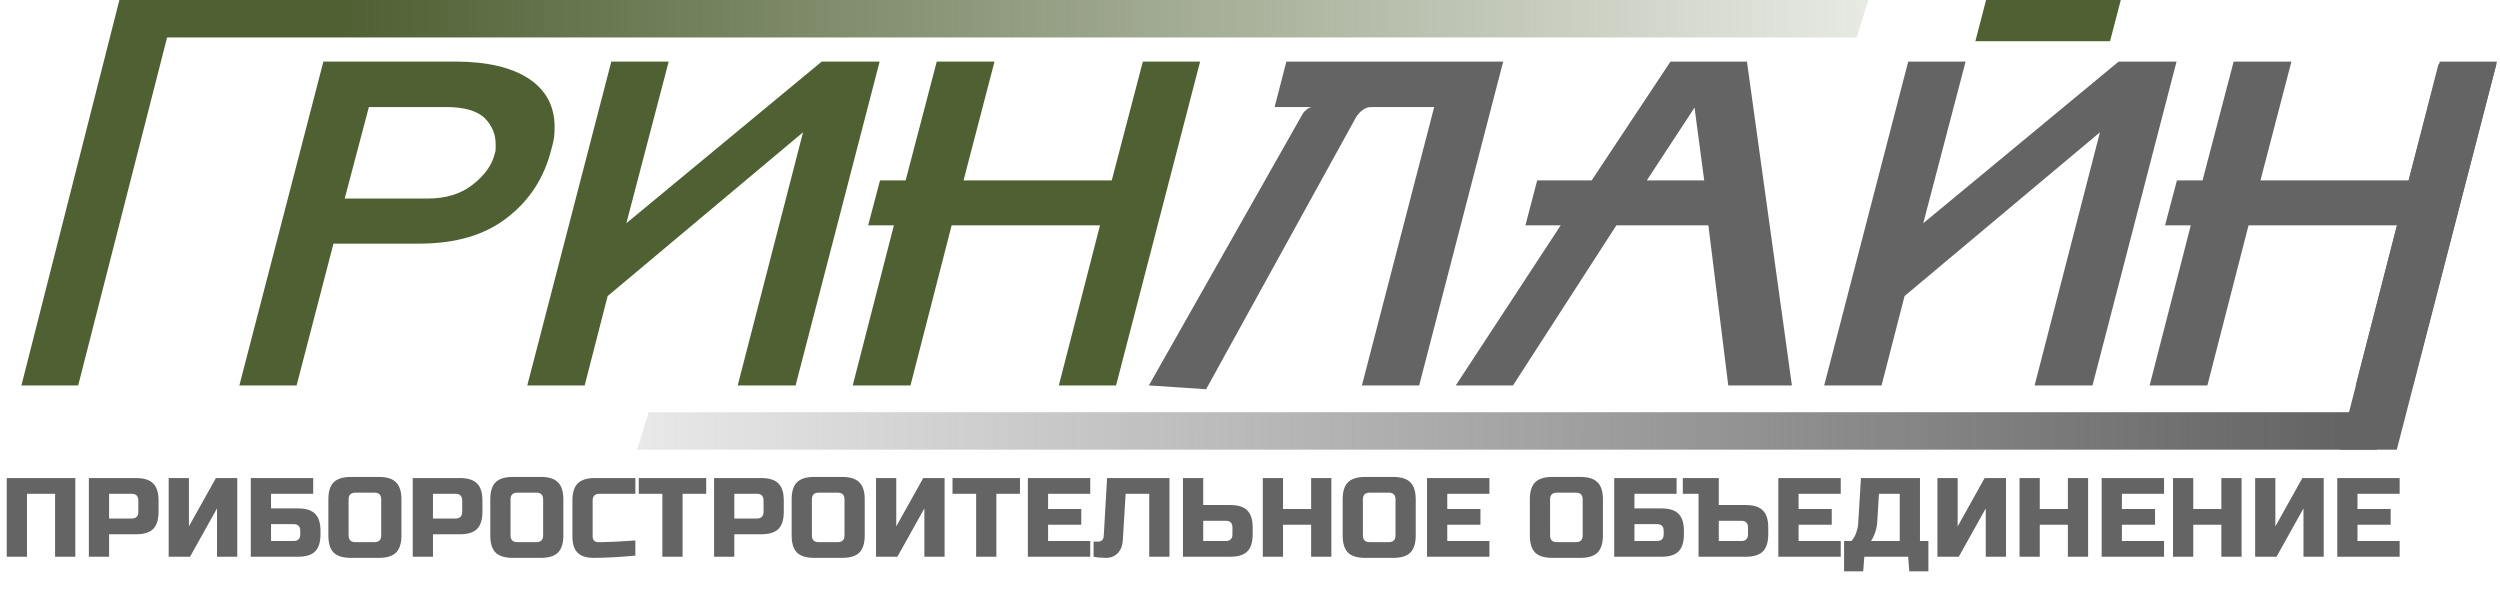 <?xml version="1.0" encoding="UTF-8"?> <svg xmlns="http://www.w3.org/2000/svg" width="467" height="110" viewBox="0 0 467 110" fill="none"> <path d="M14.07 104H10.29V92.24H5.04V104H1.26V89.3H14.07V104ZM16.6 89.3H25.42C26.89 89.3 27.954 89.636 28.612 90.308C29.284 90.966 29.62 92.03 29.62 93.5V95.6C29.62 97.07 29.284 98.141 28.612 98.813C27.954 99.471 26.89 99.8 25.42 99.8H20.38V104H16.6V89.3ZM25.84 93.5C25.84 92.66 25.42 92.24 24.58 92.24H20.38V96.86H24.58C25.42 96.86 25.84 96.44 25.84 95.6V93.5ZM44.319 104H40.539V94.97L35.499 104H31.509V89.3H35.289V98.33L40.329 89.3H44.319V104ZM50.629 94.97H55.669C57.139 94.97 58.203 95.306 58.861 95.978C59.533 96.636 59.869 97.7 59.869 99.17V99.8C59.869 101.27 59.533 102.341 58.861 103.013C58.203 103.671 57.139 104 55.669 104H46.849V89.3H58.504V92.24H50.629V94.97ZM56.089 99.17C56.089 98.33 55.669 97.91 54.829 97.91H50.629V101.06H54.829C55.669 101.06 56.089 100.64 56.089 99.8V99.17ZM71.208 93.29C71.208 92.45 70.788 92.03 69.948 92.03H66.378C65.538 92.03 65.118 92.45 65.118 93.29V100.01C65.118 100.85 65.538 101.27 66.378 101.27H69.948C70.788 101.27 71.208 100.85 71.208 100.01V93.29ZM74.988 100.01C74.988 101.48 74.652 102.551 73.98 103.223C73.322 103.881 72.258 104.21 70.788 104.21H65.538C64.068 104.21 62.997 103.881 62.325 103.223C61.667 102.551 61.338 101.48 61.338 100.01V93.29C61.338 91.82 61.667 90.756 62.325 90.098C62.997 89.426 64.068 89.09 65.538 89.09H70.788C72.258 89.09 73.322 89.426 73.98 90.098C74.652 90.756 74.988 91.82 74.988 93.29V100.01ZM77.098 89.3H85.918C87.388 89.3 88.452 89.636 89.11 90.308C89.782 90.966 90.118 92.03 90.118 93.5V95.6C90.118 97.07 89.782 98.141 89.11 98.813C88.452 99.471 87.388 99.8 85.918 99.8H80.878V104H77.098V89.3ZM86.338 93.5C86.338 92.66 85.918 92.24 85.078 92.24H80.878V96.86H85.078C85.918 96.86 86.338 96.44 86.338 95.6V93.5ZM101.457 93.29C101.457 92.45 101.037 92.03 100.197 92.03H96.627C95.787 92.03 95.367 92.45 95.367 93.29V100.01C95.367 100.85 95.787 101.27 96.627 101.27H100.197C101.037 101.27 101.457 100.85 101.457 100.01V93.29ZM105.237 100.01C105.237 101.48 104.901 102.551 104.229 103.223C103.571 103.881 102.507 104.21 101.037 104.21H95.787C94.317 104.21 93.246 103.881 92.574 103.223C91.916 102.551 91.587 101.48 91.587 100.01V93.29C91.587 91.82 91.916 90.756 92.574 90.098C93.246 89.426 94.317 89.09 95.787 89.09H101.037C102.507 89.09 103.571 89.426 104.229 90.098C104.901 90.756 105.237 91.82 105.237 93.29V100.01ZM118.687 103.79C115.565 104.07 112.975 104.21 110.917 104.21C109.545 104.21 108.537 103.888 107.893 103.244C107.249 102.6 106.927 101.592 106.927 100.22V93.5C106.927 92.03 107.256 90.966 107.914 90.308C108.586 89.636 109.657 89.3 111.127 89.3H118.687V92.24H111.967C111.127 92.24 110.707 92.66 110.707 93.5V100.22C110.707 100.542 110.798 100.801 110.98 100.997C111.176 101.179 111.421 101.27 111.715 101.27C112.009 101.27 112.331 101.27 112.681 101.27C113.031 101.256 113.395 101.242 113.773 101.228C114.151 101.214 114.529 101.2 114.907 101.186C115.299 101.172 115.796 101.144 116.398 101.102C117.014 101.06 117.777 101.011 118.687 100.955V103.79ZM127.509 104H123.729V92.24H119.319V89.3H131.919V92.24H127.509V104ZM133.392 89.3H142.212C143.682 89.3 144.746 89.636 145.404 90.308C146.076 90.966 146.412 92.03 146.412 93.5V95.6C146.412 97.07 146.076 98.141 145.404 98.813C144.746 99.471 143.682 99.8 142.212 99.8H137.172V104H133.392V89.3ZM142.632 93.5C142.632 92.66 142.212 92.24 141.372 92.24H137.172V96.86H141.372C142.212 96.86 142.632 96.44 142.632 95.6V93.5ZM157.751 93.29C157.751 92.45 157.331 92.03 156.491 92.03H152.921C152.081 92.03 151.661 92.45 151.661 93.29V100.01C151.661 100.85 152.081 101.27 152.921 101.27H156.491C157.331 101.27 157.751 100.85 157.751 100.01V93.29ZM161.531 100.01C161.531 101.48 161.195 102.551 160.523 103.223C159.865 103.881 158.801 104.21 157.331 104.21H152.081C150.611 104.21 149.54 103.881 148.868 103.223C148.21 102.551 147.881 101.48 147.881 100.01V93.29C147.881 91.82 148.21 90.756 148.868 90.098C149.54 89.426 150.611 89.09 152.081 89.09H157.331C158.801 89.09 159.865 89.426 160.523 90.098C161.195 90.756 161.531 91.82 161.531 93.29V100.01ZM176.451 104H172.671V94.97L167.631 104H163.641V89.3H167.421V98.33L172.461 89.3H176.451V104ZM186.121 104H182.341V92.24H177.931V89.3H190.531V92.24H186.121V104ZM203.658 104H192.003V89.3H203.658V92.24H195.783V95.075H201.978V98.015H195.783V101.06H203.658V104ZM209.743 100.955C209.673 101.963 209.351 102.761 208.777 103.349C208.203 103.923 207.496 104.21 206.656 104.21C205.816 104.21 205.025 104.14 204.283 104V101.165H205.228C205.494 101.165 205.711 101.074 205.879 100.892C206.061 100.71 206.159 100.486 206.173 100.22L206.803 89.3H218.458V104H214.678V92.24H210.268L209.743 100.955ZM224.761 94.34H229.801C231.271 94.34 232.335 94.676 232.993 95.348C233.665 96.006 234.001 97.07 234.001 98.54V99.8C234.001 101.27 233.665 102.341 232.993 103.013C232.335 103.671 231.271 104 229.801 104H220.981V89.3H224.761V94.34ZM230.221 98.54C230.221 97.7 229.801 97.28 228.961 97.28H224.761V101.06H228.961C229.801 101.06 230.221 100.64 230.221 99.8V98.54ZM248.7 104H244.92V98.015H239.67V104H235.89V89.3H239.67V95.075H244.92V89.3H248.7V104ZM260.68 93.29C260.68 92.45 260.26 92.03 259.42 92.03H255.85C255.01 92.03 254.59 92.45 254.59 93.29V100.01C254.59 100.85 255.01 101.27 255.85 101.27H259.42C260.26 101.27 260.68 100.85 260.68 100.01V93.29ZM264.46 100.01C264.46 101.48 264.124 102.551 263.452 103.223C262.794 103.881 261.73 104.21 260.26 104.21H255.01C253.54 104.21 252.469 103.881 251.797 103.223C251.139 102.551 250.81 101.48 250.81 100.01V93.29C250.81 91.82 251.139 90.756 251.797 90.098C252.469 89.426 253.54 89.09 255.01 89.09H260.26C261.73 89.09 262.794 89.426 263.452 90.098C264.124 90.756 264.46 91.82 264.46 93.29V100.01ZM278.225 104H266.57V89.3H278.225V92.24H270.35V95.075H276.545V98.015H270.35V101.06H278.225V104ZM295.646 93.29C295.646 92.45 295.226 92.03 294.386 92.03H290.816C289.976 92.03 289.556 92.45 289.556 93.29V100.01C289.556 100.85 289.976 101.27 290.816 101.27H294.386C295.226 101.27 295.646 100.85 295.646 100.01V93.29ZM299.426 100.01C299.426 101.48 299.09 102.551 298.418 103.223C297.76 103.881 296.696 104.21 295.226 104.21H289.976C288.506 104.21 287.435 103.881 286.763 103.223C286.105 102.551 285.776 101.48 285.776 100.01V93.29C285.776 91.82 286.105 90.756 286.763 90.098C287.435 89.426 288.506 89.09 289.976 89.09H295.226C296.696 89.09 297.76 89.426 298.418 90.098C299.09 90.756 299.426 91.82 299.426 93.29V100.01ZM305.315 94.97H310.355C311.825 94.97 312.889 95.306 313.547 95.978C314.219 96.636 314.555 97.7 314.555 99.17V99.8C314.555 101.27 314.219 102.341 313.547 103.013C312.889 103.671 311.825 104 310.355 104H301.535V89.3H313.19V92.24H305.315V94.97ZM310.775 99.17C310.775 98.33 310.355 97.91 309.515 97.91H305.315V101.06H309.515C310.355 101.06 310.775 100.64 310.775 99.8V99.17ZM321.069 89.3V94.34H326.109C327.579 94.34 328.643 94.676 329.301 95.348C329.973 96.006 330.309 97.07 330.309 98.54V99.8C330.309 101.27 329.973 102.341 329.301 103.013C328.643 103.671 327.579 104 326.109 104H317.289V92.24H314.349V89.3H321.069ZM326.529 98.54C326.529 97.7 326.109 97.28 325.269 97.28H321.069V101.06H325.269C326.109 101.06 326.529 100.64 326.529 99.8V98.54ZM343.85 104H332.195V89.3H343.85V92.24H335.975V95.075H342.17V98.015H335.975V101.06H343.85V104ZM347.625 89.3H358.65V101.06H360.225V106.73H356.655L356.445 104H348.255L348.045 106.73H344.475V101.06H345.84C346.246 100.598 346.547 100.08 346.743 99.506C346.953 98.918 347.072 98.386 347.1 97.91L347.625 89.3ZM354.87 101.06V92.24H350.985L350.67 97.49C350.628 98.344 350.418 99.205 350.04 100.073C349.886 100.437 349.711 100.766 349.515 101.06H354.87ZM374.72 104H370.94V94.97L365.9 104H361.91V89.3H365.69V98.33L370.73 89.3H374.72V104ZM390.06 104H386.28V98.015H381.03V104H377.25V89.3H381.03V95.075H386.28V89.3H390.06V104ZM404.245 104H392.59V89.3H404.245V92.24H396.37V95.075H402.565V98.015H396.37V101.06H404.245V104ZM418.73 104H414.95V98.015H409.7V104H405.92V89.3H409.7V95.075H414.95V89.3H418.73V104ZM434.07 104H430.29V94.97L425.25 104H421.26V89.3H425.04V98.33L430.08 89.3H434.07V104ZM448.255 104H436.6V89.3H448.255V92.24H440.38V95.075H446.575V98.015H440.38V101.06H448.255V104Z" fill="#646464"></path> <path d="M253.307 21.902L225.304 72.708L214.61 72L243.199 21.512C243.264 21.43 243.329 21.325 243.395 21.194C243.46 21.129 243.525 21.032 243.59 20.901C243.801 20.706 244.037 20.503 244.298 20.291C244.493 20.161 244.729 20.063 245.006 19.998H238.097L240.294 11.502H280.797L265.099 72H254.405L267.906 19.998H256.09C255.569 19.998 255.073 20.169 254.601 20.511C254.063 20.901 253.632 21.365 253.307 21.902ZM291.539 42.093H284.947L287.145 33.694H297.325L312.047 11.502H326.329L334.728 72H322.838L319.127 42.093H301.939L282.628 72H271.935L291.539 42.093ZM307.628 33.694H318.346L316.539 20.096L307.628 33.694ZM406.578 11.502L390.88 72H380.064L392.271 24.71L355.772 55.301L351.476 72H340.758L356.456 11.502H367.174L359.264 41.702L395.763 11.502H406.578ZM466.441 11.502L450.743 72H440.05L447.74 42.093H420.03L412.34 72H401.549L409.239 42.093H404.43L406.651 33.694H411.437L417.247 11.502H428.038L422.252 33.694H449.938L455.748 11.502H466.441Z" fill="#646464"></path> <path d="M44.712 72L60.41 11.502H84.995C90.936 11.502 95.534 12.568 98.789 14.7C101.995 16.832 103.599 19.835 103.599 23.709C103.599 24.376 103.566 25.044 103.501 25.711C103.371 26.443 103.2 27.176 102.988 27.908C101.67 33.165 98.944 37.397 94.81 40.603C90.675 43.875 85.174 45.511 78.306 45.511H62.29L55.405 72H44.712ZM68.906 19.998L64.39 37.088H79.893C83.294 37.088 86.094 36.225 88.291 34.5C90.505 32.775 91.872 30.879 92.393 28.811C92.523 28.47 92.588 28.136 92.588 27.811C92.588 27.469 92.588 27.168 92.588 26.907C92.588 25.035 91.888 23.4 90.488 22C89.023 20.665 86.663 19.998 83.408 19.998H68.906ZM164.316 11.502L148.618 72H137.803L150.01 24.71L113.511 55.301L109.214 72H98.496L114.194 11.502H124.912L117.002 41.702L153.501 11.502H164.316ZM224.18 11.502L208.481 72H197.788L205.479 42.093H177.769L170.078 72H159.287L166.978 42.093H162.168L164.39 33.694H169.175L174.985 11.502H185.776L179.99 33.694H207.676L213.486 11.502H224.18Z" fill="#4F6033"></path> <path d="M22.304 0H33L14.603 72H4L22.304 0Z" fill="#4F6033"></path> <path d="M455.504 12H466.316L447.719 84H437L455.504 12Z" fill="#646464"></path> <path d="M24 0H349L346.824 7H24V0Z" fill="url(#paint0_linear_172_91)"></path> <path d="M444 84H119L121.176 77H444V84Z" fill="url(#paint1_linear_172_91)"></path> <path d="M371 0H396.161L394.161 7.691H369L371 0Z" fill="#4F6033"></path> <defs> <linearGradient id="paint0_linear_172_91" x1="63.662" y1="3.64" x2="392.48" y2="3.64" gradientUnits="userSpaceOnUse"> <stop stop-color="#4F6033"></stop> <stop offset="1" stop-color="#4F6033" stop-opacity="0"></stop> </linearGradient> <linearGradient id="paint1_linear_172_91" x1="436.824" y1="80.185" x2="65.53" y2="80.734" gradientUnits="userSpaceOnUse"> <stop stop-color="#646464"></stop> <stop offset="1" stop-color="#646464" stop-opacity="0"></stop> </linearGradient> </defs> </svg> 